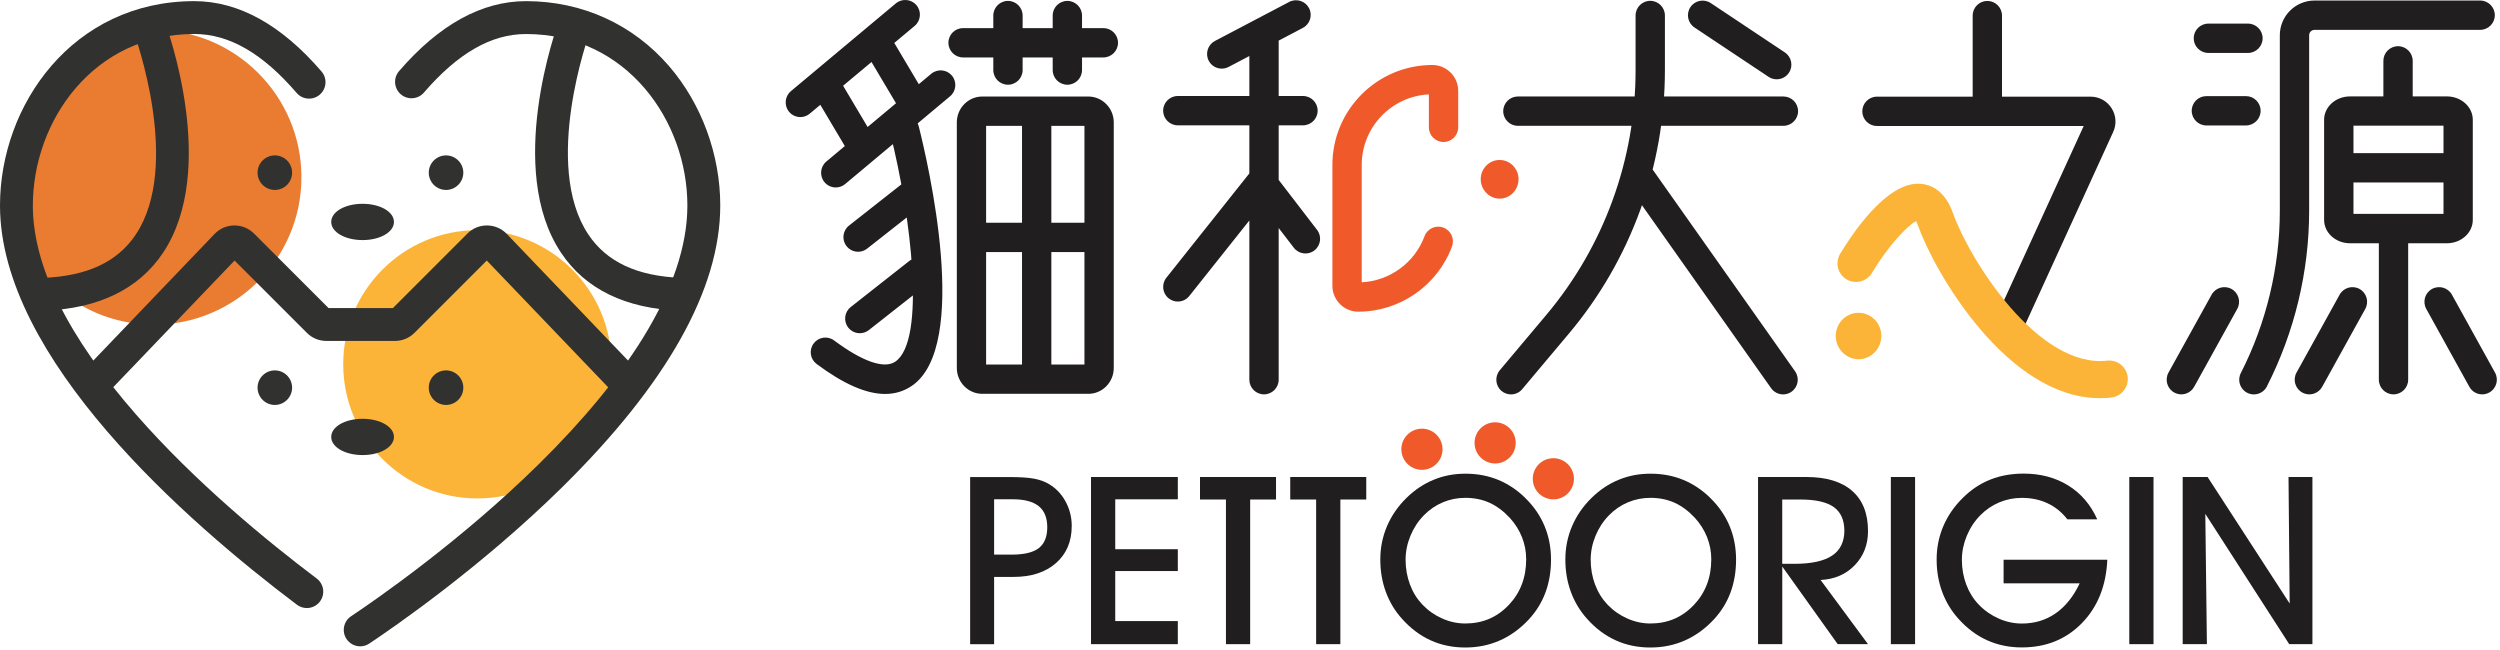 <svg width="612" height="159" viewBox="0 0 612 159" fill="none" xmlns="http://www.w3.org/2000/svg">
<g clip-path="url(#clip0_909_139)">
<path d="M490.09 25.17V3.82C490.09 1.84 488.48 0.23 486.5 0.23C484.52 0.23 482.91 1.84 482.91 3.82V25.18C482.91 27.16 484.52 28.77 486.5 28.77C488.48 28.77 490.09 27.16 490.09 25.18V25.17ZM495.7 79.59L517.27 32.39C518.18 30.49 518.05 28.29 516.93 26.51C515.81 24.73 513.88 23.66 511.77 23.66H459.48C457.5 23.66 455.89 25.27 455.89 27.25C455.89 29.23 457.5 30.84 459.48 30.84H510.09L489.17 76.61C488.35 78.41 489.14 80.54 490.94 81.37C491.42 81.59 491.93 81.7 492.43 81.7C493.79 81.7 495.09 80.92 495.7 79.6V79.59ZM510.76 29.37C510.76 29.37 510.76 29.35 510.77 29.34V29.37H510.76ZM516.76 96.37C518.73 96.14 520.14 94.36 519.92 92.39C519.7 90.42 517.92 89.01 515.94 89.23C498.32 91.24 481.29 64.07 477.15 52.39C475.4 47.46 472.42 46.17 470.23 45.95C462.38 45.18 453.73 58.53 451.27 62.65C450.25 64.35 450.81 66.55 452.51 67.57C454.21 68.59 456.41 68.04 457.43 66.34C461.93 58.83 467.72 52.96 469.43 53.07C469.43 53.07 469.88 53.38 470.38 54.79C474.47 66.35 492.08 96.52 514.04 96.52C514.94 96.52 515.85 96.47 516.76 96.36V96.37ZM553.4 27.12C553.4 25.14 551.79 23.53 549.81 23.53H540.12C538.14 23.53 536.53 25.14 536.53 27.12C536.53 29.1 538.14 30.71 540.12 30.71H549.81C551.79 30.71 553.4 29.1 553.4 27.12ZM553.89 9.37C553.89 7.39 552.28 5.78 550.3 5.78H540.61C538.63 5.78 537.02 7.39 537.02 9.37C537.02 11.35 538.63 12.96 540.61 12.96H550.3C552.28 12.96 553.89 11.35 553.89 9.37ZM568.47 94.69L579.02 75.62C579.98 73.88 579.35 71.7 577.62 70.74C575.88 69.78 573.7 70.41 572.74 72.14L562.19 91.21C561.23 92.95 561.86 95.13 563.59 96.09C564.14 96.39 564.74 96.54 565.32 96.54C566.58 96.54 567.81 95.87 568.46 94.69H568.47ZM537.13 94.69L547.68 75.62C548.64 73.88 548.01 71.7 546.28 70.74C544.54 69.78 542.36 70.41 541.4 72.14L530.85 91.21C529.89 92.95 530.52 95.13 532.25 96.09C532.8 96.39 533.4 96.54 533.98 96.54C535.24 96.54 536.47 95.87 537.12 94.69H537.13ZM609.38 96.09C611.11 95.13 611.74 92.95 610.78 91.21L600.23 72.14C599.27 70.41 597.09 69.78 595.35 70.74C593.62 71.7 592.99 73.88 593.95 75.62L604.5 94.69C605.15 95.87 606.38 96.54 607.64 96.54C608.23 96.54 608.82 96.4 609.37 96.09H609.38ZM554.94 94.58C561.7 81.33 565.28 66.47 565.28 51.6V8.63C565.28 7.9 565.87 7.31 566.6 7.31H607.14C609.12 7.31 610.73 5.7 610.73 3.72C610.73 1.74 609.12 0.13 607.14 0.13H566.6C561.91 0.13 558.1 3.94 558.1 8.63V51.61C558.1 65.35 554.8 79.09 548.55 91.33C547.65 93.1 548.35 95.26 550.12 96.16C550.64 96.43 551.2 96.55 551.75 96.55C553.06 96.55 554.32 95.83 554.95 94.59L554.94 94.58ZM590.63 24.16V14.9C590.63 12.92 589.02 11.31 587.04 11.31C585.06 11.31 583.45 12.92 583.45 14.9V24.16C583.45 26.14 585.06 27.75 587.04 27.75C589.02 27.75 590.63 26.14 590.63 24.16ZM605.34 53.83V29.32C605.34 26.17 602.5 23.6 599 23.6H575.28C571.78 23.6 568.94 26.17 568.94 29.32V53.83C568.94 56.98 571.78 59.55 575.28 59.55H599C602.5 59.55 605.34 56.98 605.34 53.83ZM576.13 30.77H598.17V52.36H576.13V30.77ZM603.65 41.07C603.65 39.09 602.04 37.48 600.06 37.48H573.28C571.3 37.48 569.69 39.09 569.69 41.07C569.69 43.05 571.3 44.66 573.28 44.66H600.06C602.04 44.66 603.65 43.05 603.65 41.07ZM589.52 92.95V56.12C589.52 54.14 587.91 52.53 585.93 52.53C583.95 52.53 582.34 54.14 582.34 56.12V92.95C582.34 94.93 583.95 96.54 585.93 96.54C587.91 96.54 589.52 94.93 589.52 92.95ZM440.17 27.21C440.17 25.23 438.56 23.62 436.58 23.62H371.58C369.6 23.62 367.99 25.23 367.99 27.21C367.99 29.19 369.6 30.8 371.58 30.8H436.58C438.56 30.8 440.17 29.19 440.17 27.21ZM372.64 95.26L384.11 81.61C399.24 63.6 407.57 40.72 407.57 17.2V3.79C407.57 1.81 405.96 0.2 403.98 0.2C402 0.2 400.39 1.81 400.39 3.79V17.2C400.39 39.04 392.65 60.27 378.61 77L367.14 90.65C365.87 92.17 366.06 94.43 367.58 95.71C368.25 96.27 369.07 96.55 369.89 96.55C370.91 96.55 371.93 96.11 372.64 95.27V95.26ZM438.57 95.89C440.19 94.75 440.58 92.51 439.43 90.89L404.48 41.38C403.34 39.76 401.1 39.37 399.48 40.52C397.86 41.66 397.47 43.9 398.62 45.52L433.57 95.03C434.27 96.02 435.38 96.55 436.51 96.55C437.23 96.55 437.95 96.34 438.58 95.89H438.57ZM437.93 17.81C439.03 16.16 438.58 13.93 436.93 12.83L418.79 0.75C417.14 -0.35 414.91 0.1 413.81 1.75C412.71 3.4 413.16 5.63 414.81 6.73L432.95 18.81C433.56 19.22 434.25 19.41 434.94 19.41C436.1 19.41 437.24 18.85 437.93 17.81ZM300.75 16.39L318.94 6.83C320.69 5.91 321.37 3.74 320.45 1.98C319.53 0.23 317.36 -0.45 315.6 0.47L297.41 10.03C295.66 10.95 294.98 13.12 295.9 14.88C296.54 16.1 297.79 16.8 299.08 16.8C299.64 16.8 300.21 16.67 300.75 16.39ZM313.02 92.95V8.43C313.02 6.45 311.41 4.84 309.43 4.84C307.45 4.84 305.84 6.45 305.84 8.43V92.95C305.84 94.93 307.45 96.54 309.43 96.54C311.41 96.54 313.02 94.93 313.02 92.95ZM322.56 27.09C322.56 25.11 320.95 23.5 318.97 23.5H288.33C286.35 23.5 284.74 25.11 284.74 27.09C284.74 29.07 286.35 30.68 288.33 30.68H318.97C320.95 30.68 322.56 29.07 322.56 27.09ZM291.14 72.46L308.77 50.29L316.73 60.65C317.94 62.22 320.19 62.52 321.76 61.31C323.33 60.1 323.63 57.85 322.42 56.28L308.87 38.64L285.52 68C284.29 69.55 284.54 71.81 286.1 73.04C286.76 73.56 287.55 73.82 288.33 73.82C289.39 73.82 290.43 73.36 291.14 72.46ZM272.65 90.07V29.97C272.65 26.47 269.85 23.63 266.42 23.63H240.46C237.02 23.63 234.23 26.47 234.23 29.97V90.07C234.23 93.57 237.03 96.41 240.46 96.41H266.42C269.86 96.41 272.65 93.57 272.65 90.07ZM241.4 30.81H265.47V89.23H241.4V30.81ZM198.23 27.82L223.91 6.34C225.43 5.07 225.63 2.8 224.36 1.28C223.09 -0.24 220.82 -0.44 219.3 0.83L193.62 22.31C192.1 23.58 191.9 25.85 193.17 27.37C193.88 28.22 194.9 28.66 195.93 28.66C196.74 28.66 197.56 28.39 198.23 27.82ZM206.9 45.05L232.58 23.57C234.1 22.3 234.3 20.03 233.03 18.51C231.76 16.99 229.49 16.79 227.97 18.06L202.29 39.54C200.77 40.81 200.57 43.08 201.84 44.6C202.55 45.45 203.57 45.89 204.6 45.89C205.41 45.89 206.23 45.62 206.9 45.05ZM223.13 94.52C237.69 84.79 227.14 39.75 224.88 30.82C224.39 28.9 222.44 27.74 220.52 28.22C218.6 28.71 217.44 30.66 217.92 32.58C223.03 52.75 226.78 83.45 219.14 88.55C216.43 90.36 211.13 88.51 204.2 83.35C202.61 82.16 200.36 82.49 199.18 84.08C197.99 85.67 198.32 87.92 199.91 89.1C206.49 94.01 212.04 96.44 216.68 96.44C219.06 96.44 221.21 95.8 223.13 94.51V94.52ZM213.21 39.49C214.91 38.48 215.47 36.27 214.46 34.57L205.63 19.71C204.62 18.01 202.41 17.44 200.71 18.46C199.01 19.47 198.44 21.68 199.46 23.38L208.29 38.24C208.96 39.37 210.15 40 211.38 40C212 40 212.64 39.84 213.21 39.5V39.49ZM225.24 28.17C226.94 27.16 227.5 24.95 226.49 23.25L217.66 8.39C216.65 6.69 214.44 6.12 212.74 7.14C211.04 8.15 210.48 10.36 211.49 12.06L220.32 26.92C220.99 28.05 222.18 28.68 223.41 28.68C224.03 28.68 224.67 28.52 225.24 28.18V28.17ZM212.7 80.8L226.96 69.58C228.52 68.35 228.79 66.1 227.56 64.54C226.33 62.98 224.08 62.71 222.52 63.94L208.26 75.16C206.7 76.39 206.43 78.64 207.66 80.2C208.37 81.1 209.42 81.57 210.48 81.57C211.26 81.57 212.04 81.32 212.7 80.8ZM212.28 60.86L226.54 49.64C228.1 48.41 228.37 46.16 227.14 44.6C225.91 43.04 223.66 42.77 222.1 44L207.84 55.22C206.28 56.45 206.01 58.7 207.24 60.26C207.95 61.16 209 61.63 210.06 61.63C210.84 61.63 211.62 61.38 212.28 60.86ZM273.69 10.47C273.69 8.49 272.08 6.88 270.1 6.88H235.76C233.78 6.88 232.17 8.49 232.17 10.47C232.17 12.45 233.78 14.06 235.76 14.06H270.1C272.08 14.06 273.69 12.45 273.69 10.47ZM250.34 17.15V3.81C250.34 1.83 248.73 0.22 246.75 0.22C244.77 0.22 243.16 1.83 243.16 3.81V17.15C243.16 19.13 244.77 20.74 246.75 20.74C248.73 20.74 250.34 19.13 250.34 17.15ZM264.88 17.15V3.81C264.88 1.83 263.27 0.22 261.29 0.22C259.31 0.22 257.7 1.83 257.7 3.81V17.15C257.7 19.13 259.31 20.74 261.29 20.74C263.27 20.74 264.88 19.13 264.88 17.15ZM271.74 58.11C271.74 56.13 270.13 54.52 268.15 54.52H238.2C236.22 54.52 234.61 56.13 234.61 58.11C234.61 60.09 236.22 61.7 238.2 61.7H268.15C270.13 61.7 271.74 60.09 271.74 58.11ZM257.37 91.7V29.91C257.37 27.93 255.76 26.32 253.78 26.32C251.8 26.32 250.19 27.93 250.19 29.91V91.7C250.19 93.68 251.8 95.29 253.78 95.29C255.76 95.29 257.37 93.68 257.37 91.7ZM454.97 78.37C452.86 78.37 451.19 80.11 451.19 82.22C451.19 84.33 452.86 86.14 454.97 86.14C457.08 86.14 458.75 84.4 458.75 82.22C458.75 80.04 457.08 78.37 454.97 78.37ZM459.6 82.22C459.6 79.63 457.52 77.52 454.97 77.52C452.42 77.52 450.34 79.63 450.34 82.22C450.34 84.81 452.42 86.99 454.97 86.99C457.52 86.99 459.6 84.85 459.6 82.22ZM457.9 82.22C457.9 83.94 456.61 85.29 454.97 85.29C453.33 85.29 452.04 83.94 452.04 82.22C452.04 80.5 453.35 79.22 454.97 79.22C456.59 79.22 457.9 80.57 457.9 82.22Z" fill="#211E1F"/>
<path d="M256.77 118.49C255.72 117.87 254.5 117.43 253.1 117.17C251.7 116.91 249.67 116.78 246.99 116.78H237.49V157.7H243.36V141.23H248.08C252.46 141.23 255.94 140.1 258.51 137.84C261.08 135.58 262.36 132.55 262.36 128.75C262.36 126.6 261.85 124.6 260.84 122.75C259.83 120.9 258.47 119.49 256.76 118.49H256.77ZM254.31 134.17C252.93 135.24 250.72 135.77 247.66 135.77H243.36V122.22H247.86C250.75 122.22 252.89 122.78 254.28 123.91C255.68 125.03 256.37 126.76 256.37 129.08C256.37 131.4 255.68 133.1 254.3 134.17H254.31Z" fill="#211E1F"/>
<path d="M267.08 157.69H288.33V152.04H273.01V139.79H288.33V134.45H273.01V122.23H288.33V116.77H267.08V157.69Z" fill="#211E1F"/>
<path d="M315.85 122.28H322.19V157.69H328.12V122.28H334.46V116.77H315.85V122.28Z" fill="#211E1F"/>
<path d="M293.76 122.28H300.11V157.69H306.04V122.28H312.37V116.77H293.76V122.28Z" fill="#211E1F"/>
<path d="M373.43 121.94C371.41 119.95 369.17 118.46 366.73 117.46C364.29 116.46 361.63 115.96 358.76 115.96C355.89 115.96 353.36 116.46 350.93 117.46C348.5 118.46 346.3 119.94 344.31 121.89C342.21 123.95 340.62 126.27 339.53 128.83C338.44 131.4 337.9 134.11 337.9 136.98C337.9 139.85 338.35 142.43 339.25 144.89C340.15 147.35 341.47 149.55 343.21 151.48C345.27 153.8 347.6 155.56 350.19 156.74C352.78 157.92 355.62 158.51 358.69 158.51C361.76 158.51 364.58 157.93 367.19 156.77C369.8 155.61 372.17 153.89 374.29 151.6C376.09 149.65 377.44 147.45 378.34 145.01C379.24 142.57 379.69 139.89 379.69 136.99C379.69 134.09 379.17 131.34 378.12 128.81C377.07 126.28 375.51 123.99 373.43 121.95V121.94ZM369.32 148.12C366.47 151.13 362.93 152.63 358.7 152.63C356.79 152.63 354.91 152.23 353.08 151.42C351.24 150.61 349.62 149.48 348.22 148.02C346.89 146.63 345.87 144.99 345.16 143.09C344.45 141.19 344.09 139.17 344.09 137.03C344.09 135.04 344.48 133.1 345.27 131.18C346.06 129.26 347.15 127.59 348.56 126.15C349.91 124.76 351.45 123.71 353.2 122.97C354.94 122.24 356.78 121.87 358.71 121.87C360.86 121.87 362.83 122.27 364.6 123.06C366.37 123.86 368.03 125.09 369.59 126.76C370.9 128.2 371.9 129.78 372.58 131.5C373.26 133.21 373.61 135.02 373.61 136.91C373.61 141.37 372.19 145.1 369.34 148.11L369.32 148.12Z" fill="#211E1F"/>
<path d="M418.73 121.94C416.71 119.95 414.47 118.46 412.03 117.46C409.59 116.46 406.93 115.96 404.06 115.96C401.19 115.96 398.66 116.46 396.23 117.46C393.8 118.46 391.6 119.94 389.61 121.89C387.51 123.95 385.92 126.27 384.83 128.83C383.74 131.4 383.2 134.11 383.2 136.98C383.2 139.85 383.65 142.43 384.55 144.89C385.45 147.35 386.77 149.55 388.51 151.48C390.57 153.8 392.9 155.56 395.49 156.74C398.08 157.92 400.92 158.51 403.99 158.51C407.06 158.51 409.88 157.93 412.49 156.77C415.1 155.61 417.47 153.89 419.59 151.6C421.39 149.65 422.74 147.45 423.64 145.01C424.54 142.57 424.99 139.89 424.99 136.99C424.99 134.09 424.47 131.34 423.42 128.81C422.37 126.28 420.81 123.99 418.73 121.95V121.94ZM414.63 148.12C411.78 151.13 408.24 152.63 404.01 152.63C402.1 152.63 400.23 152.23 398.39 151.42C396.55 150.61 394.93 149.48 393.53 148.02C392.2 146.63 391.18 144.99 390.47 143.09C389.76 141.19 389.4 139.17 389.4 137.03C389.4 135.04 389.79 133.1 390.58 131.18C391.37 129.27 392.46 127.59 393.87 126.15C395.22 124.76 396.76 123.71 398.51 122.97C400.25 122.24 402.09 121.87 404.02 121.87C406.17 121.87 408.14 122.27 409.91 123.06C411.68 123.86 413.34 125.09 414.9 126.76C416.21 128.2 417.21 129.78 417.89 131.5C418.57 133.21 418.92 135.02 418.92 136.91C418.92 141.37 417.5 145.1 414.65 148.11L414.63 148.12Z" fill="#211E1F"/>
<path d="M457.29 130.01C457.29 125.72 456 122.44 453.41 120.17C450.82 117.9 447.08 116.77 442.17 116.77H430.37V157.69H436.3V138.69L449.87 157.69H457.29L445.68 141.98C449.09 141.81 451.88 140.61 454.04 138.37C456.2 136.13 457.29 133.34 457.29 130.01ZM448.49 136.02C446.49 137.35 443.43 138.02 439.33 138.02H436.29V122.28H440.73C444.46 122.28 447.18 122.9 448.91 124.13C450.63 125.37 451.5 127.31 451.5 129.95C451.5 132.59 450.5 134.69 448.49 136.02Z" fill="#211E1F"/>
<path d="M468.81 116.77H462.88V157.69H468.81V116.77Z" fill="#211E1F"/>
<path d="M490.49 142.8H509.11C507.57 146.04 505.6 148.49 503.21 150.15C500.82 151.81 498.07 152.64 494.94 152.64C493.02 152.64 491.14 152.24 489.3 151.43C487.46 150.62 485.83 149.49 484.42 148.03C483.08 146.64 482.06 145 481.34 143.1C480.63 141.2 480.27 139.18 480.27 137.04C480.27 135.05 480.67 133.11 481.46 131.19C482.25 129.28 483.35 127.6 484.76 126.16C486.12 124.77 487.67 123.72 489.42 122.98C491.17 122.25 493.01 121.88 494.95 121.88C497.26 121.88 499.36 122.32 501.24 123.2C503.12 124.08 504.74 125.39 506.09 127.13H513.4C511.8 123.55 509.44 120.79 506.31 118.85C503.18 116.91 499.54 115.94 495.39 115.94C492.38 115.94 489.65 116.43 487.19 117.42C484.73 118.4 482.5 119.89 480.51 121.87C478.41 123.93 476.81 126.25 475.72 128.81C474.63 131.38 474.09 134.09 474.09 136.96C474.09 139.83 474.54 142.41 475.44 144.87C476.34 147.33 477.67 149.53 479.41 151.46C481.48 153.78 483.81 155.54 486.41 156.72C489.01 157.9 491.85 158.49 494.93 158.49C500.87 158.49 505.77 156.51 509.64 152.55C513.51 148.59 515.59 143.41 515.87 137.02H490.48V142.78L490.49 142.8Z" fill="#211E1F"/>
<path d="M527.18 116.77H521.25V157.69H527.18V116.77Z" fill="#211E1F"/>
<path d="M560.23 116.77L560.51 147.74L540.42 116.77H534.32V157.69H540.25L539.86 125.79L560.4 157.69H566.08V116.77H560.23Z" fill="#211E1F"/>
<path d="M348.98 114.94C351.72 114.45 353.54 111.83 353.05 109.09C352.56 106.35 349.94 104.53 347.2 105.02C344.46 105.51 342.64 108.13 343.13 110.87C343.62 113.61 346.24 115.43 348.98 114.94Z" fill="#F05A2B"/>
<path d="M366.9 113.38C369.64 112.89 371.46 110.27 370.97 107.53C370.48 104.79 367.86 102.97 365.12 103.46C362.38 103.95 360.56 106.57 361.05 109.31C361.54 112.05 364.16 113.87 366.9 113.38Z" fill="#F05A2B"/>
<path d="M385.22 116.32C384.73 113.58 382.11 111.76 379.37 112.25C376.63 112.74 374.81 115.36 375.3 118.1C375.79 120.84 378.41 122.66 381.15 122.17C383.89 121.68 385.71 119.06 385.22 116.32Z" fill="#F05A2B"/>
<path d="M355.45 60.32C356.14 58.46 355.19 56.4 353.33 55.71C351.47 55.02 349.41 55.97 348.72 57.83C346.32 64.32 340.21 68.76 333.35 69.1V40.37C333.35 31.13 340.65 23.55 349.79 23.11V31.17C349.79 33.15 351.4 34.76 353.38 34.76C355.36 34.76 356.97 33.15 356.97 31.17V22.25C356.97 18.75 354.13 15.91 350.63 15.91C337.15 15.91 326.17 26.88 326.17 40.37V69.96C326.17 73.46 329.01 76.3 332.51 76.3C342.7 76.3 351.92 69.88 355.46 60.32H355.45Z" fill="#F05A2B"/>
<path d="M367.11 40.01C365 40.01 363.33 41.75 363.33 43.86C363.33 45.97 365 47.78 367.11 47.78C369.22 47.78 370.89 46.04 370.89 43.86C370.89 41.68 369.22 40.01 367.11 40.01Z" fill="#F05A2B"/>
<path d="M371.74 43.86C371.74 41.27 369.66 39.16 367.11 39.16C364.56 39.16 362.48 41.27 362.48 43.86C362.48 46.45 364.56 48.63 367.11 48.63C369.66 48.63 371.74 46.49 371.74 43.86Z" fill="#F05A2B"/>
<path d="M370.04 43.86C370.04 45.58 368.75 46.93 367.11 46.93C365.47 46.93 364.18 45.58 364.18 43.86C364.18 42.14 365.49 40.86 367.11 40.86C368.73 40.86 370.04 42.21 370.04 43.86Z" fill="#F05A2B"/>
<path d="M516.76 96.37C518.73 96.14 520.14 94.36 519.92 92.39C519.7 90.42 517.92 89.01 515.94 89.23C498.32 91.24 481.29 64.07 477.15 52.39C475.4 47.46 472.42 46.17 470.23 45.95C462.38 45.18 453.73 58.53 451.27 62.65C450.25 64.35 450.81 66.55 452.51 67.57C454.21 68.59 456.41 68.04 457.43 66.34C461.93 58.83 467.72 52.96 469.43 53.07C469.43 53.07 469.88 53.38 470.38 54.79C474.47 66.35 492.08 96.52 514.04 96.52C514.94 96.52 515.85 96.47 516.76 96.36V96.37Z" fill="#FBB437" stroke="#FBB437" stroke-width="1.9" stroke-miterlimit="10"/>
<path d="M454.97 78.37C452.86 78.37 451.19 80.11 451.19 82.22C451.19 84.33 452.86 86.14 454.97 86.14C457.08 86.14 458.75 84.4 458.75 82.22C458.75 80.04 457.08 78.37 454.97 78.37Z" fill="#FBB437" stroke="#FBB437" stroke-width="1.9" stroke-miterlimit="10"/>
<path d="M459.6 82.22C459.6 79.63 457.52 77.52 454.97 77.52C452.42 77.52 450.34 79.63 450.34 82.22C450.34 84.81 452.42 86.99 454.97 86.99C457.52 86.99 459.6 84.85 459.6 82.22Z" fill="#FBB437" stroke="#FBB437" stroke-width="1.9" stroke-miterlimit="10"/>
<path d="M457.9 82.22C457.9 83.94 456.61 85.29 454.97 85.29C453.33 85.29 452.04 83.94 452.04 82.22C452.04 80.5 453.35 79.22 454.97 79.22C456.59 79.22 457.9 80.57 457.9 82.22Z" fill="#FBB437" stroke="#FBB437" stroke-width="1.9" stroke-miterlimit="10"/>
<path d="M37.7 78.58C57.14 78.58 72.9 62.82 72.9 43.38C72.9 23.939 57.14 8.18 37.7 8.18C18.26 8.18 2.5 23.939 2.5 43.38C2.5 62.82 18.26 78.58 37.7 78.58Z" fill="#E97C30"/>
<path d="M37.7 79.48C17.8 79.48 1.6 63.28 1.6 43.38C1.6 23.48 17.8 7.29 37.7 7.29C57.6 7.29 73.79 23.48 73.79 43.38C73.79 63.28 57.6 79.47 37.7 79.47V79.48ZM37.7 9.07C18.78 9.07 3.39 24.46 3.39 43.38C3.39 62.3 18.78 77.69 37.7 77.69C56.62 77.69 72.01 62.3 72.01 43.38C72.01 24.46 56.62 9.07 37.7 9.07Z" fill="#E97C30"/>
<path d="M116.86 121.09C134.478 121.09 148.76 106.808 148.76 89.19C148.76 71.572 134.478 57.29 116.86 57.29C99.242 57.29 84.96 71.572 84.96 89.19C84.96 106.808 99.242 121.09 116.86 121.09Z" fill="#FBB437"/>
<path d="M116.86 122.02C98.75 122.02 84.02 107.29 84.02 89.18C84.02 71.07 98.75 56.34 116.86 56.34C134.97 56.34 149.7 71.07 149.7 89.18C149.7 107.29 134.97 122.02 116.86 122.02ZM116.86 58.22C99.78 58.22 85.89 72.11 85.89 89.19C85.89 106.27 99.78 120.16 116.86 120.16C133.94 120.16 147.83 106.27 147.83 89.19C147.83 72.11 133.94 58.22 116.86 58.22Z" fill="#FBB437"/>
<path d="M75.11 148.85C74.27 148.85 73.42 148.59 72.69 148.04C45.55 127.59 0 87.7 0 50.31C0 25.72 17.79 0.28 47.56 0.28C58.41 0.28 68.88 6.07 78.71 17.5C80.16 19.18 79.97 21.72 78.28 23.17C76.6 24.62 74.06 24.43 72.61 22.74C64.27 13.04 56.08 8.32 47.56 8.32C22.82 8.32 8.04 29.67 8.04 50.31C8.04 65.11 16.57 82.36 33.39 101.57C47.85 118.08 65.38 132.47 77.53 141.62C79.3 142.96 79.66 145.48 78.32 147.25C77.53 148.3 76.33 148.85 75.11 148.85Z" fill="#31312F"/>
<path d="M88.18 158.22C86.88 158.22 85.61 157.59 84.83 156.43C83.6 154.58 84.1 152.09 85.94 150.86C91.87 146.9 112.7 132.53 131.9 113.62C142.77 102.92 151.35 92.51 157.41 82.69C164.62 71.01 168.27 60.11 168.27 50.32C168.27 29.68 153.49 8.33 128.75 8.33C120.26 8.33 112.09 13.02 103.78 22.66C102.33 24.34 99.79 24.53 98.11 23.08C96.43 21.63 96.24 19.09 97.69 17.41C107.49 6.04 117.94 0.28 128.76 0.28C142.51 0.28 154.95 5.94 163.8 16.2C171.76 25.43 176.32 37.87 176.32 50.31C176.32 70.78 163.27 94.01 137.55 119.34C117.84 138.75 96.49 153.49 90.41 157.54C89.72 158 88.95 158.22 88.18 158.22Z" fill="#31312F"/>
<path d="M10.61 76.06C8.46 76.06 6.68 74.36 6.6 72.2C6.51 69.98 8.24 68.11 10.46 68.03C21.3 67.61 28.74 64.15 33.23 57.43C44.58 40.45 32.99 8.58 32.87 8.26C32.1 6.18 33.16 3.87 35.24 3.1C37.32 2.33 39.63 3.39 40.4 5.47C40.94 6.93 53.53 41.48 39.91 61.88C33.97 70.77 24.16 75.55 10.75 76.06C10.7 76.06 10.64 76.06 10.59 76.06H10.61Z" fill="#31312F"/>
<path d="M166.65 76.06C166.6 76.06 166.55 76.06 166.49 76.06C153.1 75.55 143.3 70.78 137.35 61.88C123.67 41.43 136.24 6.72 136.78 5.26C137.55 3.18 139.86 2.11 141.94 2.88C144.02 3.65 145.09 5.96 144.32 8.04C144.16 8.49 132.66 40.42 144.04 57.42C148.54 64.14 155.98 67.61 166.8 68.02C169.02 68.11 170.75 69.97 170.66 72.19C170.58 74.36 168.79 76.05 166.65 76.05V76.06Z" fill="#31312F"/>
<path d="M71.09 94.9C71.09 97 69.38 98.71 67.28 98.71C65.18 98.71 63.47 97 63.47 94.9C63.47 92.8 65.18 91.09 67.28 91.09C69.38 91.09 71.09 92.8 71.09 94.9Z" fill="#31312F"/>
<path d="M67.28 99.13C64.95 99.13 63.05 97.23 63.05 94.9C63.05 92.57 64.95 90.67 67.28 90.67C69.61 90.67 71.51 92.57 71.51 94.9C71.51 97.23 69.61 99.13 67.28 99.13ZM67.28 91.51C65.41 91.51 63.89 93.03 63.89 94.9C63.89 96.77 65.41 98.29 67.28 98.29C69.15 98.29 70.67 96.77 70.67 94.9C70.67 93.03 69.15 91.51 67.28 91.51Z" fill="#31312F"/>
<path d="M112.99 94.9C112.99 97 111.28 98.71 109.18 98.71C107.08 98.71 105.37 97 105.37 94.9C105.37 92.8 107.08 91.09 109.18 91.09C111.28 91.09 112.99 92.8 112.99 94.9Z" fill="#31312F"/>
<path d="M109.19 99.13C106.86 99.13 104.96 97.23 104.96 94.9C104.96 92.57 106.86 90.67 109.19 90.67C111.52 90.67 113.42 92.57 113.42 94.9C113.42 97.23 111.52 99.13 109.19 99.13ZM109.19 91.51C107.32 91.51 105.8 93.03 105.8 94.9C105.8 96.77 107.32 98.29 109.19 98.29C111.06 98.29 112.58 96.77 112.58 94.9C112.58 93.03 111.06 91.51 109.19 91.51Z" fill="#31312F"/>
<path d="M96.01 106.96C96.01 109.18 92.76 110.98 88.76 110.98C84.76 110.98 81.51 109.18 81.51 106.96C81.51 104.74 84.76 102.94 88.76 102.94C92.76 102.94 96.01 104.74 96.01 106.96Z" fill="#31312F"/>
<path d="M88.76 111.4C84.46 111.4 81.08 109.45 81.08 106.96C81.08 104.47 84.45 102.52 88.76 102.52C93.07 102.52 96.44 104.47 96.44 106.96C96.44 109.45 93.07 111.4 88.76 111.4ZM88.76 103.36C85.06 103.36 81.93 105.01 81.93 106.96C81.93 108.91 85.06 110.56 88.76 110.56C92.46 110.56 95.59 108.91 95.59 106.96C95.59 105.01 92.46 103.36 88.76 103.36Z" fill="#31312F"/>
<path d="M71.09 42.27C71.09 44.37 69.38 46.08 67.28 46.08C65.18 46.08 63.47 44.37 63.47 42.27C63.47 40.17 65.18 38.46 67.28 38.46C69.38 38.46 71.09 40.17 71.09 42.27Z" fill="#31312F"/>
<path d="M67.28 46.5C64.95 46.5 63.05 44.6 63.05 42.27C63.05 39.94 64.95 38.04 67.28 38.04C69.61 38.04 71.51 39.94 71.51 42.27C71.51 44.6 69.61 46.5 67.28 46.5ZM67.28 38.88C65.41 38.88 63.89 40.4 63.89 42.27C63.89 44.14 65.41 45.66 67.28 45.66C69.15 45.66 70.67 44.14 70.67 42.27C70.67 40.4 69.15 38.88 67.28 38.88Z" fill="#31312F"/>
<path d="M112.99 42.27C112.99 44.37 111.28 46.08 109.18 46.08C107.08 46.08 105.37 44.37 105.37 42.27C105.37 40.17 107.08 38.46 109.18 38.46C111.28 38.46 112.99 40.17 112.99 42.27Z" fill="#31312F"/>
<path d="M109.19 46.5C106.86 46.5 104.96 44.6 104.96 42.27C104.96 39.94 106.86 38.04 109.19 38.04C111.52 38.04 113.42 39.94 113.42 42.27C113.42 44.6 111.52 46.5 109.19 46.5ZM109.19 38.88C107.32 38.88 105.8 40.4 105.8 42.27C105.8 44.14 107.32 45.66 109.19 45.66C111.06 45.66 112.58 44.14 112.58 42.27C112.58 40.4 111.06 38.88 109.19 38.88Z" fill="#31312F"/>
<path d="M96.01 54.33C96.01 56.55 92.76 58.35 88.76 58.35C84.76 58.35 81.51 56.55 81.51 54.33C81.51 52.11 84.76 50.31 88.76 50.31C92.76 50.31 96.01 52.11 96.01 54.33Z" fill="#31312F"/>
<path d="M88.76 58.77C84.46 58.77 81.08 56.82 81.08 54.33C81.08 51.84 84.45 49.89 88.76 49.89C93.07 49.89 96.44 51.84 96.44 54.33C96.44 56.82 93.07 58.77 88.76 58.77ZM88.76 50.73C85.06 50.73 81.93 52.38 81.93 54.33C81.93 56.28 85.06 57.93 88.76 57.93C92.46 57.93 95.59 56.28 95.59 54.33C95.59 52.38 92.46 50.73 88.76 50.73Z" fill="#31312F"/>
<path d="M153.58 97.93C152.52 97.93 151.47 97.52 150.68 96.69L119.16 63.78L101.46 81.48C100.19 82.75 98.49 83.46 96.69 83.46H79.89C78.09 83.46 76.39 82.76 75.12 81.48L57.42 63.78L25.9 96.69C24.36 98.29 21.82 98.35 20.22 96.81C18.62 95.27 18.56 92.73 20.1 91.13L52.53 57.27C53.8 55.95 55.5 55.21 57.33 55.19C59.15 55.18 60.88 55.87 62.18 57.17L80.43 75.42H96.17L114.42 57.17C115.7 55.89 117.39 55.19 119.19 55.19C119.21 55.19 119.24 55.19 119.26 55.19C121.09 55.21 122.8 55.95 124.06 57.27L156.49 91.13C158.03 92.73 157.97 95.28 156.37 96.81C155.59 97.56 154.59 97.93 153.59 97.93H153.58Z" fill="#31312F"/>
</g>
<defs>
<clipPath id="clip0_909_139">
<rect width="611.23" height="158.51" fill="white"/>
</clipPath>
</defs>
</svg>
